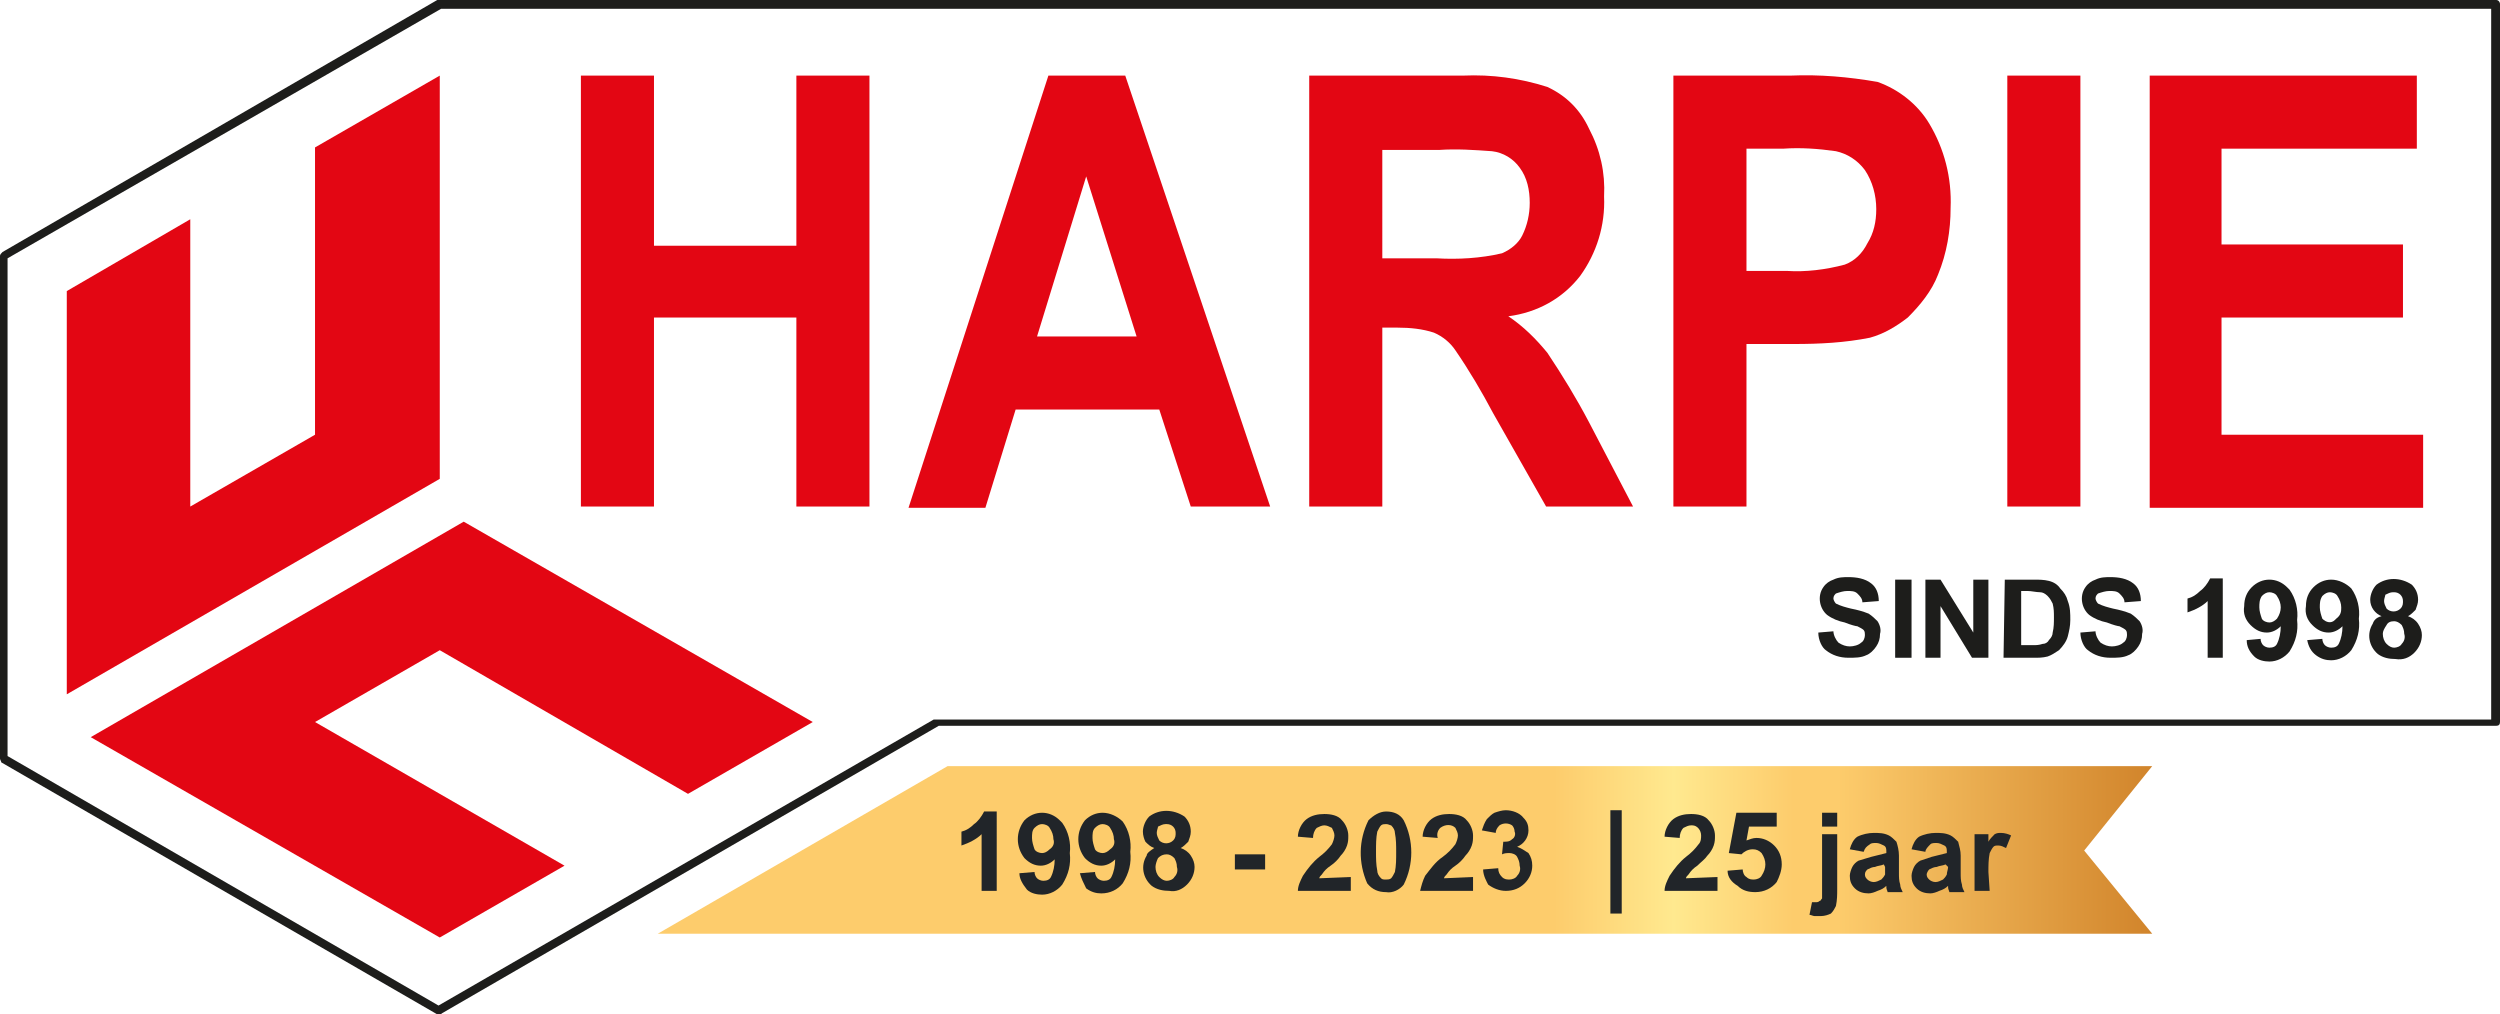 <?xml version="1.0" encoding="utf-8"?>
<!-- Generator: Adobe Illustrator 26.3.1, SVG Export Plug-In . SVG Version: 6.00 Build 0)  -->
<svg version="1.1" id="Laag_1" xmlns="http://www.w3.org/2000/svg" xmlns:xlink="http://www.w3.org/1999/xlink" x="0px" y="0px"
	 viewBox="0 0 198.4 80.5" style="enable-background:new 0 0 198.4 80.5;" xml:space="preserve">
<style type="text/css">
	.st0{fill:#1D1D1B;}
	.st1{fill:#E30613;}
	.st2{fill:url(#SVGID_1_);}
	.st3{fill:#212529;}
</style>
<path class="st0" d="M34.9,80.5c-0.1,0-0.1,0-0.2,0l-34.6-20C0.1,60.4,0,60.3,0,60.2V20.3c0-0.1,0.1-0.2,0.2-0.3L34.7,0
	c0.1,0,0.1,0,0.2,0h163.2c0.2,0,0.3,0.2,0.3,0.3v57c0,0.2-0.1,0.3-0.3,0.3H74.5L35.1,80.4C35,80.5,34.9,80.5,34.9,80.5z M0.6,60
	l34.2,19.8l39.3-22.7c0.1,0,0.1,0,0.2,0h123.4V0.7H35L0.6,20.5V60z"/>
<path class="st0" d="M144.3,50.2l1.2-0.1c0,0.3,0.2,0.7,0.4,0.9c0.3,0.2,0.6,0.3,0.9,0.3c0.3,0,0.7-0.1,0.9-0.3
	c0.2-0.1,0.3-0.4,0.3-0.6c0-0.1,0-0.3-0.1-0.4c-0.1-0.1-0.3-0.2-0.5-0.3c-0.1,0-0.5-0.1-1-0.3c-0.5-0.1-1-0.3-1.4-0.6
	c-0.6-0.5-0.8-1.5-0.3-2.2c0.2-0.3,0.5-0.5,0.8-0.6c0.4-0.2,0.8-0.2,1.2-0.2c0.6,0,1.3,0.1,1.8,0.5c0.4,0.3,0.6,0.8,0.6,1.4
	l-1.3,0.1c0-0.3-0.2-0.5-0.4-0.7c-0.2-0.2-0.5-0.2-0.8-0.2c-0.3,0-0.6,0.1-0.9,0.2c-0.1,0.1-0.2,0.2-0.2,0.4c0,0.1,0.1,0.3,0.2,0.4
	c0.4,0.2,0.8,0.3,1.2,0.4c0.5,0.1,0.9,0.2,1.4,0.4c0.3,0.2,0.5,0.4,0.7,0.6c0.2,0.3,0.3,0.7,0.2,1c0,0.4-0.1,0.7-0.3,1
	c-0.2,0.3-0.5,0.6-0.8,0.7c-0.4,0.2-0.9,0.2-1.4,0.2c-0.7,0-1.3-0.2-1.8-0.6C144.6,51.4,144.3,50.8,144.3,50.2z"/>
<path class="st0" d="M150.4,52.2V46h1.3v6.2H150.4z"/>
<path class="st0" d="M152.8,52.2V46h1.2l2.6,4.2V46h1.2v6.2h-1.3l-2.5-4.1v4.1H152.8z"/>
<path class="st0" d="M159.1,46h2.3c0.4,0,0.8,0,1.2,0.1c0.4,0.1,0.7,0.3,0.9,0.6c0.3,0.3,0.5,0.6,0.6,1c0.2,0.5,0.2,1,0.2,1.5
	c0,0.5-0.1,0.9-0.2,1.3c-0.1,0.4-0.4,0.8-0.7,1.1c-0.3,0.2-0.6,0.4-0.9,0.5c-0.4,0.1-0.7,0.1-1.1,0.1h-2.4L159.1,46z M160.4,47.1
	v4.1h0.9c0.3,0,0.5,0,0.8-0.1c0.2,0,0.4-0.1,0.5-0.3c0.2-0.2,0.3-0.4,0.3-0.6c0.1-0.4,0.1-0.8,0.1-1.2c0-0.4,0-0.7-0.1-1.1
	c-0.1-0.2-0.2-0.4-0.4-0.6c-0.2-0.2-0.4-0.3-0.6-0.3c-0.3,0-0.7-0.1-1-0.1H160.4z"/>
<path class="st0" d="M165.1,50.2l1.2-0.1c0,0.3,0.2,0.7,0.4,0.9c0.3,0.2,0.6,0.3,0.9,0.3c0.3,0,0.7-0.1,0.9-0.3
	c0.2-0.1,0.3-0.4,0.3-0.6c0-0.1,0-0.3-0.1-0.4c-0.1-0.1-0.3-0.2-0.5-0.3c-0.1,0-0.5-0.1-1-0.3c-0.5-0.1-1-0.3-1.4-0.6
	c-0.6-0.5-0.8-1.5-0.3-2.2c0.2-0.3,0.5-0.5,0.8-0.6c0.4-0.2,0.8-0.2,1.2-0.2c0.6,0,1.3,0.1,1.8,0.5c0.4,0.3,0.6,0.8,0.6,1.4
	l-1.3,0.1c0-0.3-0.2-0.5-0.4-0.7c-0.2-0.2-0.5-0.2-0.8-0.2c-0.3,0-0.6,0.1-0.9,0.2c-0.1,0.1-0.2,0.2-0.2,0.4c0,0.1,0.1,0.3,0.2,0.4
	c0.4,0.2,0.8,0.3,1.2,0.4c0.5,0.1,0.9,0.2,1.4,0.4c0.3,0.2,0.5,0.4,0.7,0.6c0.2,0.3,0.3,0.7,0.2,1c0,0.4-0.1,0.7-0.3,1
	c-0.2,0.3-0.5,0.6-0.8,0.7c-0.4,0.2-0.9,0.2-1.4,0.2c-0.7,0-1.3-0.2-1.8-0.6C165.4,51.4,165.1,50.8,165.1,50.2z"/>
<path class="st0" d="M176.4,52.2h-1.2v-4.5c-0.4,0.4-1,0.7-1.6,0.9v-1.1c0.4-0.1,0.7-0.3,1-0.6c0.3-0.2,0.6-0.6,0.8-1h1L176.4,52.2z
	"/>
<path class="st0" d="M178.3,50.8l1.1-0.1c0,0.2,0.1,0.4,0.2,0.5c0.1,0.1,0.3,0.2,0.5,0.2c0.3,0,0.5-0.1,0.6-0.3
	c0.2-0.4,0.3-0.9,0.3-1.4c-0.3,0.3-0.7,0.5-1.1,0.5c-0.5,0-0.9-0.2-1.3-0.6c-0.4-0.4-0.6-0.9-0.5-1.5c0-0.6,0.2-1.1,0.6-1.5
	c0.8-0.8,2-0.8,2.8,0c0.1,0.1,0.1,0.1,0.2,0.2c0.5,0.7,0.7,1.6,0.6,2.4c0.1,0.9-0.1,1.7-0.6,2.5c-0.4,0.5-1,0.8-1.6,0.8
	c-0.4,0-0.9-0.1-1.2-0.4C178.5,51.7,178.3,51.3,178.3,50.8z M181,48.2c0-0.3-0.1-0.6-0.3-0.9c-0.1-0.2-0.4-0.3-0.6-0.3
	c-0.2,0-0.4,0.1-0.6,0.3c-0.2,0.3-0.2,0.6-0.2,0.9c0,0.3,0.1,0.6,0.2,0.9c0.1,0.2,0.4,0.3,0.6,0.3c0.2,0,0.4-0.1,0.6-0.3
	C180.9,48.8,181,48.5,181,48.2L181,48.2z"/>
<path class="st0" d="M183.1,50.8l1.2-0.1c0,0.2,0.1,0.4,0.2,0.5c0.1,0.1,0.3,0.2,0.5,0.2c0.3,0,0.5-0.1,0.6-0.3
	c0.2-0.4,0.3-0.9,0.3-1.4c-0.3,0.3-0.7,0.5-1.1,0.5c-0.5,0-0.9-0.2-1.3-0.6c-0.4-0.4-0.6-0.9-0.5-1.5c0-0.6,0.2-1.1,0.6-1.5
	c0.4-0.4,0.9-0.6,1.4-0.6c0.6,0,1.2,0.3,1.6,0.7c0.5,0.7,0.7,1.6,0.6,2.4c0.1,0.9-0.1,1.7-0.6,2.5c-0.4,0.5-1,0.8-1.6,0.8
	c-0.4,0-0.8-0.1-1.2-0.4C183.4,51.7,183.2,51.3,183.1,50.8z M185.8,48.2c0-0.3-0.1-0.6-0.3-0.9c-0.1-0.2-0.4-0.3-0.6-0.3
	c-0.2,0-0.4,0.1-0.6,0.3c-0.2,0.3-0.2,0.6-0.2,0.9c0,0.3,0.1,0.6,0.2,0.9c0.3,0.3,0.7,0.4,1,0.1c0,0,0.1-0.1,0.1-0.1
	C185.8,48.8,185.8,48.5,185.8,48.2L185.8,48.2z"/>
<path class="st0" d="M189,48.9c-0.5-0.2-0.9-0.7-0.9-1.3c0-0.4,0.2-0.9,0.5-1.2c0.8-0.6,1.9-0.6,2.8,0c0.3,0.3,0.5,0.7,0.5,1.2
	c0,0.3-0.1,0.5-0.2,0.8c-0.2,0.2-0.4,0.4-0.6,0.5c0.3,0.1,0.6,0.3,0.8,0.6c0.2,0.3,0.3,0.6,0.3,0.9c0,0.5-0.2,1-0.6,1.4
	c-0.4,0.4-0.9,0.6-1.5,0.5c-0.5,0-1-0.1-1.4-0.4c-0.7-0.6-0.9-1.6-0.4-2.4C188.4,49.2,188.6,49,189,48.9z M189.1,50.3
	c0,0.3,0.1,0.6,0.3,0.8c0.2,0.2,0.4,0.3,0.6,0.3c0.2,0,0.5-0.1,0.6-0.3c0.2-0.2,0.3-0.5,0.2-0.8c0-0.3-0.1-0.5-0.2-0.7
	c-0.2-0.2-0.4-0.3-0.6-0.3c-0.3,0-0.5,0.1-0.6,0.3C189.2,49.9,189.1,50.1,189.1,50.3z M189.2,47.7c0,0.2,0.1,0.4,0.2,0.6
	c0.3,0.3,0.8,0.3,1.1,0c0.2-0.2,0.2-0.4,0.2-0.6c0-0.4-0.3-0.7-0.7-0.7c0,0,0,0-0.1,0c-0.2,0-0.4,0.1-0.6,0.2
	C189.3,47.3,189.2,47.5,189.2,47.7z"/>
<path class="st1" d="M46.1,40.2V6h5.8v13.5h11.3V6H69v34.2h-5.8v-15H51.9v15H46.1z"/>
<path class="st1" d="M100.8,40.2h-6.3L92,32.5H80.6l-2.4,7.8h-6.1L83.2,6h6.1L100.8,40.2z M90.2,26.7L86.2,14l-3.9,12.7H90.2z"/>
<path class="st1" d="M103.9,40.2V6h12.2c2.3-0.1,4.5,0.2,6.7,0.9c1.5,0.7,2.6,1.8,3.3,3.3c0.9,1.7,1.3,3.5,1.2,5.4
	c0.1,2.3-0.6,4.5-1.9,6.3c-1.4,1.8-3.4,2.9-5.7,3.2c1.2,0.8,2.2,1.8,3.1,2.9c1.2,1.8,2.3,3.6,3.3,5.5l3.5,6.7h-6.9l-4.2-7.4
	c-0.9-1.7-1.9-3.4-3-5c-0.4-0.6-1-1.1-1.7-1.4c-0.9-0.3-1.9-0.4-2.9-0.4h-1.2v14.2H103.9z M109.7,20.5h4.3c1.7,0.1,3.5,0,5.2-0.4
	c0.7-0.3,1.3-0.8,1.6-1.4c0.4-0.8,0.6-1.7,0.6-2.6c0-1-0.2-2-0.8-2.8c-0.5-0.7-1.3-1.2-2.2-1.3c-1.4-0.1-2.8-0.2-4.2-0.1h-4.5V20.5z
	"/>
<path class="st1" d="M132.8,40.2V6h9.3c2.3-0.1,4.6,0.1,6.9,0.5c1.7,0.6,3.2,1.8,4.1,3.3c1.2,2,1.8,4.3,1.7,6.7c0,1.8-0.3,3.6-1,5.3
	c-0.5,1.3-1.4,2.4-2.4,3.4c-0.9,0.7-1.9,1.3-3,1.6c-2,0.4-4,0.5-6,0.5h-3.8v12.9H132.8z M138.6,11.8v9.7h3.2
	c1.5,0.1,3.1-0.1,4.6-0.5c0.8-0.3,1.4-0.9,1.8-1.7c0.5-0.8,0.7-1.7,0.7-2.7c0-1.1-0.3-2.2-0.9-3.1c-0.6-0.8-1.4-1.3-2.3-1.5
	c-1.4-0.2-2.8-0.3-4.2-0.2H138.6z"/>
<path class="st1" d="M159.3,40.2V6h5.8v34.2H159.3z"/>
<path class="st1" d="M170.6,40.2V6h21.2v5.8h-15.5v7.6h14.4v5.8h-14.4v9.3h16v5.8H170.6z"/>
<polygon class="st1" points="54.6,63 64.5,57.3 36.8,41.4 7.2,58.5 34.9,74.4 44.8,68.7 25,57.3 34.9,51.6 "/>
<polygon class="st1" points="34.9,6 25,11.7 25,34.5 15.1,40.2 15.1,17.4 5.3,23.1 5.3,55.1 34.9,38 "/>
<linearGradient id="SVGID_1_" gradientUnits="userSpaceOnUse" x1="52.18" y1="14.52" x2="170.77" y2="14.52" gradientTransform="matrix(1 0 0 -1 0 82)">
	<stop  offset="0" style="stop-color:#FDCC6C"/>
	<stop  offset="0.46" style="stop-color:#FDCC6C"/>
	<stop  offset="0.6" style="stop-color:#FDCC6C"/>
	<stop  offset="0.68" style="stop-color:#FFE98F"/>
	<stop  offset="0.76" style="stop-color:#FDCC6C"/>
	<stop  offset="0.79" style="stop-color:#FDCC6C"/>
	<stop  offset="1" style="stop-color:#D1842B"/>
</linearGradient>
<polygon class="st2" points="170.8,74.1 52.2,74.1 75.2,60.8 170.8,60.8 165.4,67.5 "/>
<path class="st3" d="M79.1,70.7h-1.2v-4.5c-0.4,0.4-1,0.7-1.6,0.9V66c0.4-0.1,0.7-0.3,1-0.6c0.3-0.2,0.6-0.6,0.8-1h1L79.1,70.7z"/>
<path class="st3" d="M80.9,69.3l1.2-0.1c0,0.2,0.1,0.4,0.2,0.5c0.1,0.1,0.3,0.2,0.5,0.2c0.3,0,0.5-0.1,0.6-0.3
	c0.2-0.4,0.3-0.9,0.3-1.4c-0.3,0.3-0.7,0.5-1.1,0.5c-0.5,0-0.9-0.2-1.3-0.6c-0.7-0.9-0.7-2.1,0-3c0.8-0.8,2-0.8,2.8,0
	c0.1,0.1,0.1,0.1,0.2,0.2c0.5,0.7,0.7,1.6,0.6,2.4c0.1,0.9-0.1,1.7-0.6,2.5c-0.4,0.5-1,0.8-1.6,0.8c-0.4,0-0.9-0.1-1.2-0.4
	C81.1,70.1,80.9,69.7,80.9,69.3z M83.6,66.6c0-0.3-0.1-0.6-0.3-0.9c-0.1-0.2-0.4-0.3-0.6-0.3c-0.2,0-0.4,0.1-0.6,0.3
	c-0.2,0.2-0.2,0.5-0.2,0.8c0,0.3,0.1,0.6,0.2,0.9c0.1,0.2,0.4,0.3,0.6,0.3c0.2,0,0.4-0.1,0.6-0.3C83.6,67.2,83.7,66.9,83.6,66.6
	L83.6,66.6z"/>
<path class="st3" d="M85.7,69.3l1.2-0.1c0,0.2,0.1,0.4,0.2,0.5c0.1,0.1,0.3,0.2,0.5,0.2c0.3,0,0.5-0.1,0.6-0.3
	c0.2-0.4,0.3-0.9,0.3-1.4c-0.3,0.3-0.7,0.5-1.1,0.5c-0.5,0-0.9-0.2-1.3-0.6c-0.7-0.9-0.7-2.1,0-3c0.4-0.4,0.9-0.6,1.4-0.6
	c0.6,0,1.2,0.3,1.6,0.7c0.5,0.7,0.7,1.6,0.6,2.4c0.1,0.9-0.1,1.7-0.6,2.5c-0.4,0.5-1,0.8-1.7,0.8c-0.4,0-0.8-0.1-1.2-0.4
	C86,70.1,85.8,69.7,85.7,69.3z M88.4,66.6c0-0.3-0.1-0.6-0.3-0.9c-0.1-0.2-0.4-0.3-0.6-0.3c-0.2,0-0.4,0.1-0.6,0.3
	c-0.2,0.2-0.2,0.5-0.2,0.8c0,0.3,0.1,0.6,0.2,0.9c0.1,0.2,0.4,0.3,0.6,0.3c0.2,0,0.4-0.1,0.6-0.3C88.4,67.2,88.5,66.9,88.4,66.6z"/>
<path class="st3" d="M91.6,67.3c-0.3-0.1-0.5-0.3-0.7-0.5c-0.1-0.2-0.2-0.5-0.2-0.8c0-0.4,0.2-0.9,0.5-1.2c0.8-0.6,1.9-0.6,2.8,0
	c0.3,0.3,0.5,0.7,0.5,1.2c0,0.3-0.1,0.5-0.2,0.8c-0.2,0.2-0.4,0.4-0.6,0.5c0.3,0.1,0.6,0.3,0.8,0.6c0.2,0.3,0.3,0.6,0.3,0.9
	c0,0.5-0.2,1-0.6,1.4c-0.4,0.4-0.9,0.6-1.4,0.5c-0.5,0-1-0.1-1.4-0.4c-0.7-0.6-0.9-1.6-0.4-2.4C91,67.7,91.3,67.5,91.6,67.3z
	 M91.7,68.8c0,0.3,0.1,0.6,0.3,0.8c0.2,0.2,0.4,0.3,0.6,0.3c0.2,0,0.5-0.1,0.6-0.3c0.2-0.2,0.3-0.5,0.2-0.8c0-0.3-0.1-0.5-0.2-0.7
	c-0.2-0.2-0.4-0.3-0.6-0.3c-0.3,0-0.5,0.1-0.7,0.3C91.8,68.3,91.7,68.6,91.7,68.8L91.7,68.8z M91.8,66.1c0,0.2,0.1,0.4,0.2,0.6
	c0.3,0.3,0.8,0.3,1.1,0c0.2-0.2,0.2-0.4,0.2-0.6c0-0.4-0.3-0.7-0.7-0.7c0,0,0,0-0.1,0c-0.2,0-0.4,0.1-0.6,0.2
	C91.9,65.7,91.8,65.9,91.8,66.1z"/>
<path class="st3" d="M98,69v-1.2h2.4V69L98,69z"/>
<path class="st3" d="M107.2,69.6v1.1H103c0-0.4,0.2-0.8,0.4-1.2c0.4-0.6,0.8-1.1,1.3-1.5c0.4-0.3,0.7-0.6,1-1
	c0.1-0.2,0.2-0.5,0.2-0.7c0-0.2-0.1-0.4-0.2-0.6c-0.2-0.1-0.4-0.2-0.6-0.2c-0.2,0-0.4,0.1-0.6,0.2c-0.2,0.2-0.3,0.5-0.3,0.8
	l-1.2-0.1c0-0.5,0.3-1.1,0.7-1.4c0.4-0.3,0.9-0.4,1.4-0.4c0.5,0,1.1,0.1,1.4,0.5c0.3,0.3,0.5,0.8,0.5,1.2c0,0.3,0,0.5-0.1,0.8
	c-0.1,0.3-0.3,0.6-0.5,0.8c-0.2,0.3-0.5,0.6-0.8,0.8c-0.3,0.2-0.5,0.4-0.7,0.7c-0.1,0.1-0.2,0.2-0.2,0.3L107.2,69.6z"/>
<path class="st3" d="M110,64.4c0.6,0,1.1,0.2,1.4,0.7c0.8,1.6,0.8,3.5,0,5.1c-0.3,0.4-0.9,0.7-1.4,0.6c-0.6,0-1.1-0.2-1.5-0.7
	c-0.7-1.6-0.7-3.4,0.1-5C109,64.7,109.5,64.4,110,64.4z M110,65.4c-0.1,0-0.3,0-0.4,0.1c-0.1,0.1-0.2,0.3-0.3,0.5
	c-0.1,0.5-0.1,1-0.1,1.6c0,0.5,0,1,0.1,1.5c0,0.2,0.1,0.4,0.3,0.6c0.1,0.1,0.2,0.1,0.4,0.1c0.1,0,0.3,0,0.4-0.1
	c0.1-0.1,0.2-0.3,0.3-0.5c0.1-0.5,0.1-1,0.1-1.6c0-0.5,0-1-0.1-1.5c0-0.2-0.1-0.4-0.3-0.6C110.3,65.5,110.2,65.4,110,65.4z"/>
<path class="st3" d="M116.9,69.6v1.1h-4.2c0.1-0.4,0.2-0.8,0.4-1.2c0.4-0.5,0.8-1.1,1.4-1.5c0.4-0.3,0.7-0.6,1-1
	c0.1-0.2,0.2-0.5,0.2-0.7c0-0.2-0.1-0.4-0.2-0.6c-0.3-0.3-0.8-0.3-1.2,0c-0.2,0.2-0.3,0.5-0.2,0.8l-1.2-0.1c0-0.5,0.3-1.1,0.7-1.4
	c0.4-0.3,0.9-0.4,1.4-0.4c0.5,0,1.1,0.1,1.4,0.5c0.3,0.3,0.5,0.8,0.5,1.2c0,0.3,0,0.5-0.1,0.8c-0.1,0.3-0.3,0.6-0.5,0.8
	c-0.2,0.3-0.5,0.6-0.8,0.8c-0.3,0.2-0.5,0.4-0.7,0.7c-0.1,0.1-0.2,0.2-0.2,0.3L116.9,69.6z"/>
<path class="st3" d="M117.7,69l1.2-0.1c0,0.3,0.1,0.5,0.3,0.7c0.2,0.2,0.4,0.2,0.6,0.2c0.2,0,0.5-0.1,0.6-0.3
	c0.2-0.2,0.3-0.5,0.2-0.8c0-0.3-0.1-0.5-0.2-0.7c-0.1-0.2-0.4-0.3-0.6-0.3c-0.2,0-0.4,0-0.6,0.1l0.1-1c0.3,0,0.5,0,0.7-0.2
	c0.2-0.1,0.3-0.4,0.2-0.6c0-0.2-0.1-0.4-0.2-0.5c-0.3-0.2-0.7-0.2-1,0c-0.2,0.2-0.3,0.4-0.3,0.6l-1.1-0.2c0.1-0.3,0.2-0.6,0.4-0.9
	c0.2-0.2,0.4-0.4,0.6-0.5c0.3-0.1,0.6-0.2,0.9-0.2c0.5,0,1.1,0.2,1.4,0.6c0.3,0.3,0.4,0.6,0.4,1c0,0.6-0.4,1.1-0.9,1.3
	c0.3,0.1,0.6,0.3,0.9,0.5c0.2,0.3,0.3,0.6,0.3,1c0,0.5-0.2,1-0.6,1.4c-0.4,0.4-0.9,0.6-1.5,0.6c-0.5,0-1-0.2-1.4-0.5
	C118,70,117.7,69.5,117.7,69z"/>
<path class="st3" d="M127.8,72.5v-8.2h0.9v8.2H127.8z"/>
<path class="st3" d="M136.3,69.6v1.1h-4.2c0-0.4,0.2-0.8,0.4-1.2c0.4-0.6,0.8-1.1,1.3-1.5c0.4-0.3,0.7-0.6,1-1
	c0.2-0.2,0.2-0.5,0.2-0.7c0-0.4-0.3-0.8-0.7-0.8c0,0-0.1,0-0.1,0c-0.2,0-0.4,0.1-0.6,0.2c-0.2,0.2-0.3,0.5-0.3,0.8l-1.2-0.1
	c0-0.5,0.3-1.1,0.7-1.4c0.4-0.3,0.9-0.4,1.4-0.4c0.5,0,1.1,0.1,1.4,0.5c0.3,0.3,0.5,0.8,0.5,1.2c0,0.3,0,0.5-0.1,0.8
	c-0.1,0.3-0.3,0.6-0.5,0.8c-0.2,0.3-0.5,0.5-0.8,0.8c-0.3,0.2-0.5,0.4-0.7,0.7c-0.1,0.1-0.2,0.2-0.2,0.3L136.3,69.6z"/>
<path class="st3" d="M137.1,69.1l1.2-0.1c0,0.2,0.1,0.5,0.3,0.6c0.2,0.2,0.4,0.2,0.6,0.2c0.2,0,0.5-0.1,0.6-0.3
	c0.2-0.3,0.3-0.6,0.3-0.9c0-0.3-0.1-0.6-0.3-0.9c-0.2-0.2-0.4-0.3-0.7-0.3c-0.4,0-0.7,0.2-0.9,0.4l-1-0.1l0.6-3.2h3.2v1.1h-2.2
	l-0.2,1.1c0.3-0.1,0.5-0.2,0.8-0.2c0.5,0,1,0.2,1.4,0.6c0.4,0.4,0.6,0.9,0.6,1.5c0,0.5-0.2,1-0.4,1.4c-0.4,0.5-1,0.8-1.7,0.8
	c-0.5,0-1-0.1-1.4-0.5C137.4,70,137.1,69.6,137.1,69.1z"/>
<path class="st3" d="M145.8,66.2v4.4c0,0.4,0,0.8-0.1,1.3c-0.1,0.2-0.2,0.4-0.4,0.6c-0.2,0.1-0.5,0.2-0.8,0.2H144
	c-0.1,0-0.3-0.1-0.4-0.1l0.2-1h0.2h0.1c0.1,0,0.2,0,0.3-0.1c0.1,0,0.1-0.1,0.2-0.2c0-0.2,0-0.4,0-0.7v-4.4H145.8z M144.6,65.6v-1.1
	h1.2v1.1H144.6z"/>
<path class="st3" d="M147.9,67.6l-1.1-0.2c0.1-0.4,0.3-0.8,0.6-1c0.4-0.2,0.9-0.3,1.3-0.3c0.4,0,0.8,0,1.2,0.2
	c0.2,0.1,0.4,0.3,0.6,0.5c0.1,0.3,0.2,0.7,0.2,1.1v1.4c0,0.3,0,0.6,0.1,0.9c0,0.2,0.1,0.4,0.2,0.6h-1.2c0-0.1-0.1-0.2-0.1-0.4v-0.1
	c-0.2,0.2-0.4,0.3-0.7,0.4c-0.2,0.1-0.5,0.2-0.7,0.2c-0.4,0-0.8-0.1-1.1-0.4c-0.3-0.3-0.4-0.6-0.4-1c0-0.2,0.1-0.5,0.2-0.7
	c0.1-0.2,0.3-0.4,0.5-0.5c0.3-0.1,0.7-0.2,1-0.3c0.4-0.1,0.8-0.2,1.2-0.3v-0.1c0-0.2,0-0.4-0.2-0.5c-0.2-0.1-0.4-0.2-0.6-0.2
	c-0.2,0-0.4,0-0.5,0.1C148.1,67.2,148,67.3,147.9,67.6z M149.5,68.6c-0.2,0.1-0.5,0.1-0.7,0.2c-0.2,0-0.4,0.1-0.6,0.2
	c-0.1,0.1-0.2,0.2-0.2,0.4c0,0.2,0.1,0.3,0.2,0.4c0.1,0.1,0.3,0.2,0.5,0.2c0.2,0,0.4-0.1,0.6-0.2c0.1-0.1,0.2-0.2,0.3-0.4
	c0-0.2,0-0.4,0-0.6L149.5,68.6z"/>
<path class="st3" d="M152.8,67.6l-1.1-0.2c0.1-0.4,0.3-0.8,0.6-1c0.4-0.2,0.9-0.3,1.3-0.3c0.4,0,0.8,0,1.2,0.2
	c0.2,0.1,0.4,0.3,0.6,0.5c0.1,0.4,0.2,0.7,0.2,1.1v1.4c0,0.3,0,0.6,0.1,0.9c0,0.2,0.1,0.4,0.2,0.6h-1.2c0-0.1-0.1-0.2-0.1-0.4
	c0,0,0-0.1,0-0.1c-0.2,0.2-0.4,0.3-0.7,0.4c-0.2,0.1-0.5,0.2-0.7,0.2c-0.4,0-0.8-0.1-1.1-0.4c-0.3-0.3-0.4-0.6-0.4-1
	c0-0.2,0.1-0.5,0.2-0.7c0.1-0.2,0.3-0.4,0.5-0.5c0.3-0.1,0.6-0.2,0.9-0.3c0.4-0.1,0.8-0.2,1.2-0.3v-0.1c0-0.2,0-0.4-0.2-0.5
	c-0.2-0.1-0.4-0.2-0.6-0.2c-0.2,0-0.4,0-0.5,0.1C153,67.2,152.8,67.4,152.8,67.6z M154.4,68.6c-0.2,0.1-0.5,0.1-0.7,0.2
	c-0.2,0-0.4,0.1-0.6,0.2c-0.1,0.1-0.2,0.3-0.2,0.4c0,0.2,0.1,0.3,0.2,0.4c0.1,0.1,0.3,0.2,0.5,0.2c0.2,0,0.4-0.1,0.6-0.2
	c0.1-0.1,0.2-0.2,0.3-0.4c0-0.2,0.1-0.4,0.1-0.6L154.4,68.6z"/>
<path class="st3" d="M157.9,70.7h-1.2v-4.5h1.1v0.6c0.1-0.2,0.3-0.4,0.5-0.6c0.2-0.1,0.3-0.1,0.5-0.1c0.3,0,0.6,0.1,0.8,0.2l-0.4,1
	c-0.2-0.1-0.4-0.2-0.6-0.2c-0.2,0-0.3,0-0.4,0.1c-0.1,0.1-0.2,0.3-0.3,0.5c-0.1,0.5-0.1,1-0.1,1.5L157.9,70.7z"/>
</svg>

